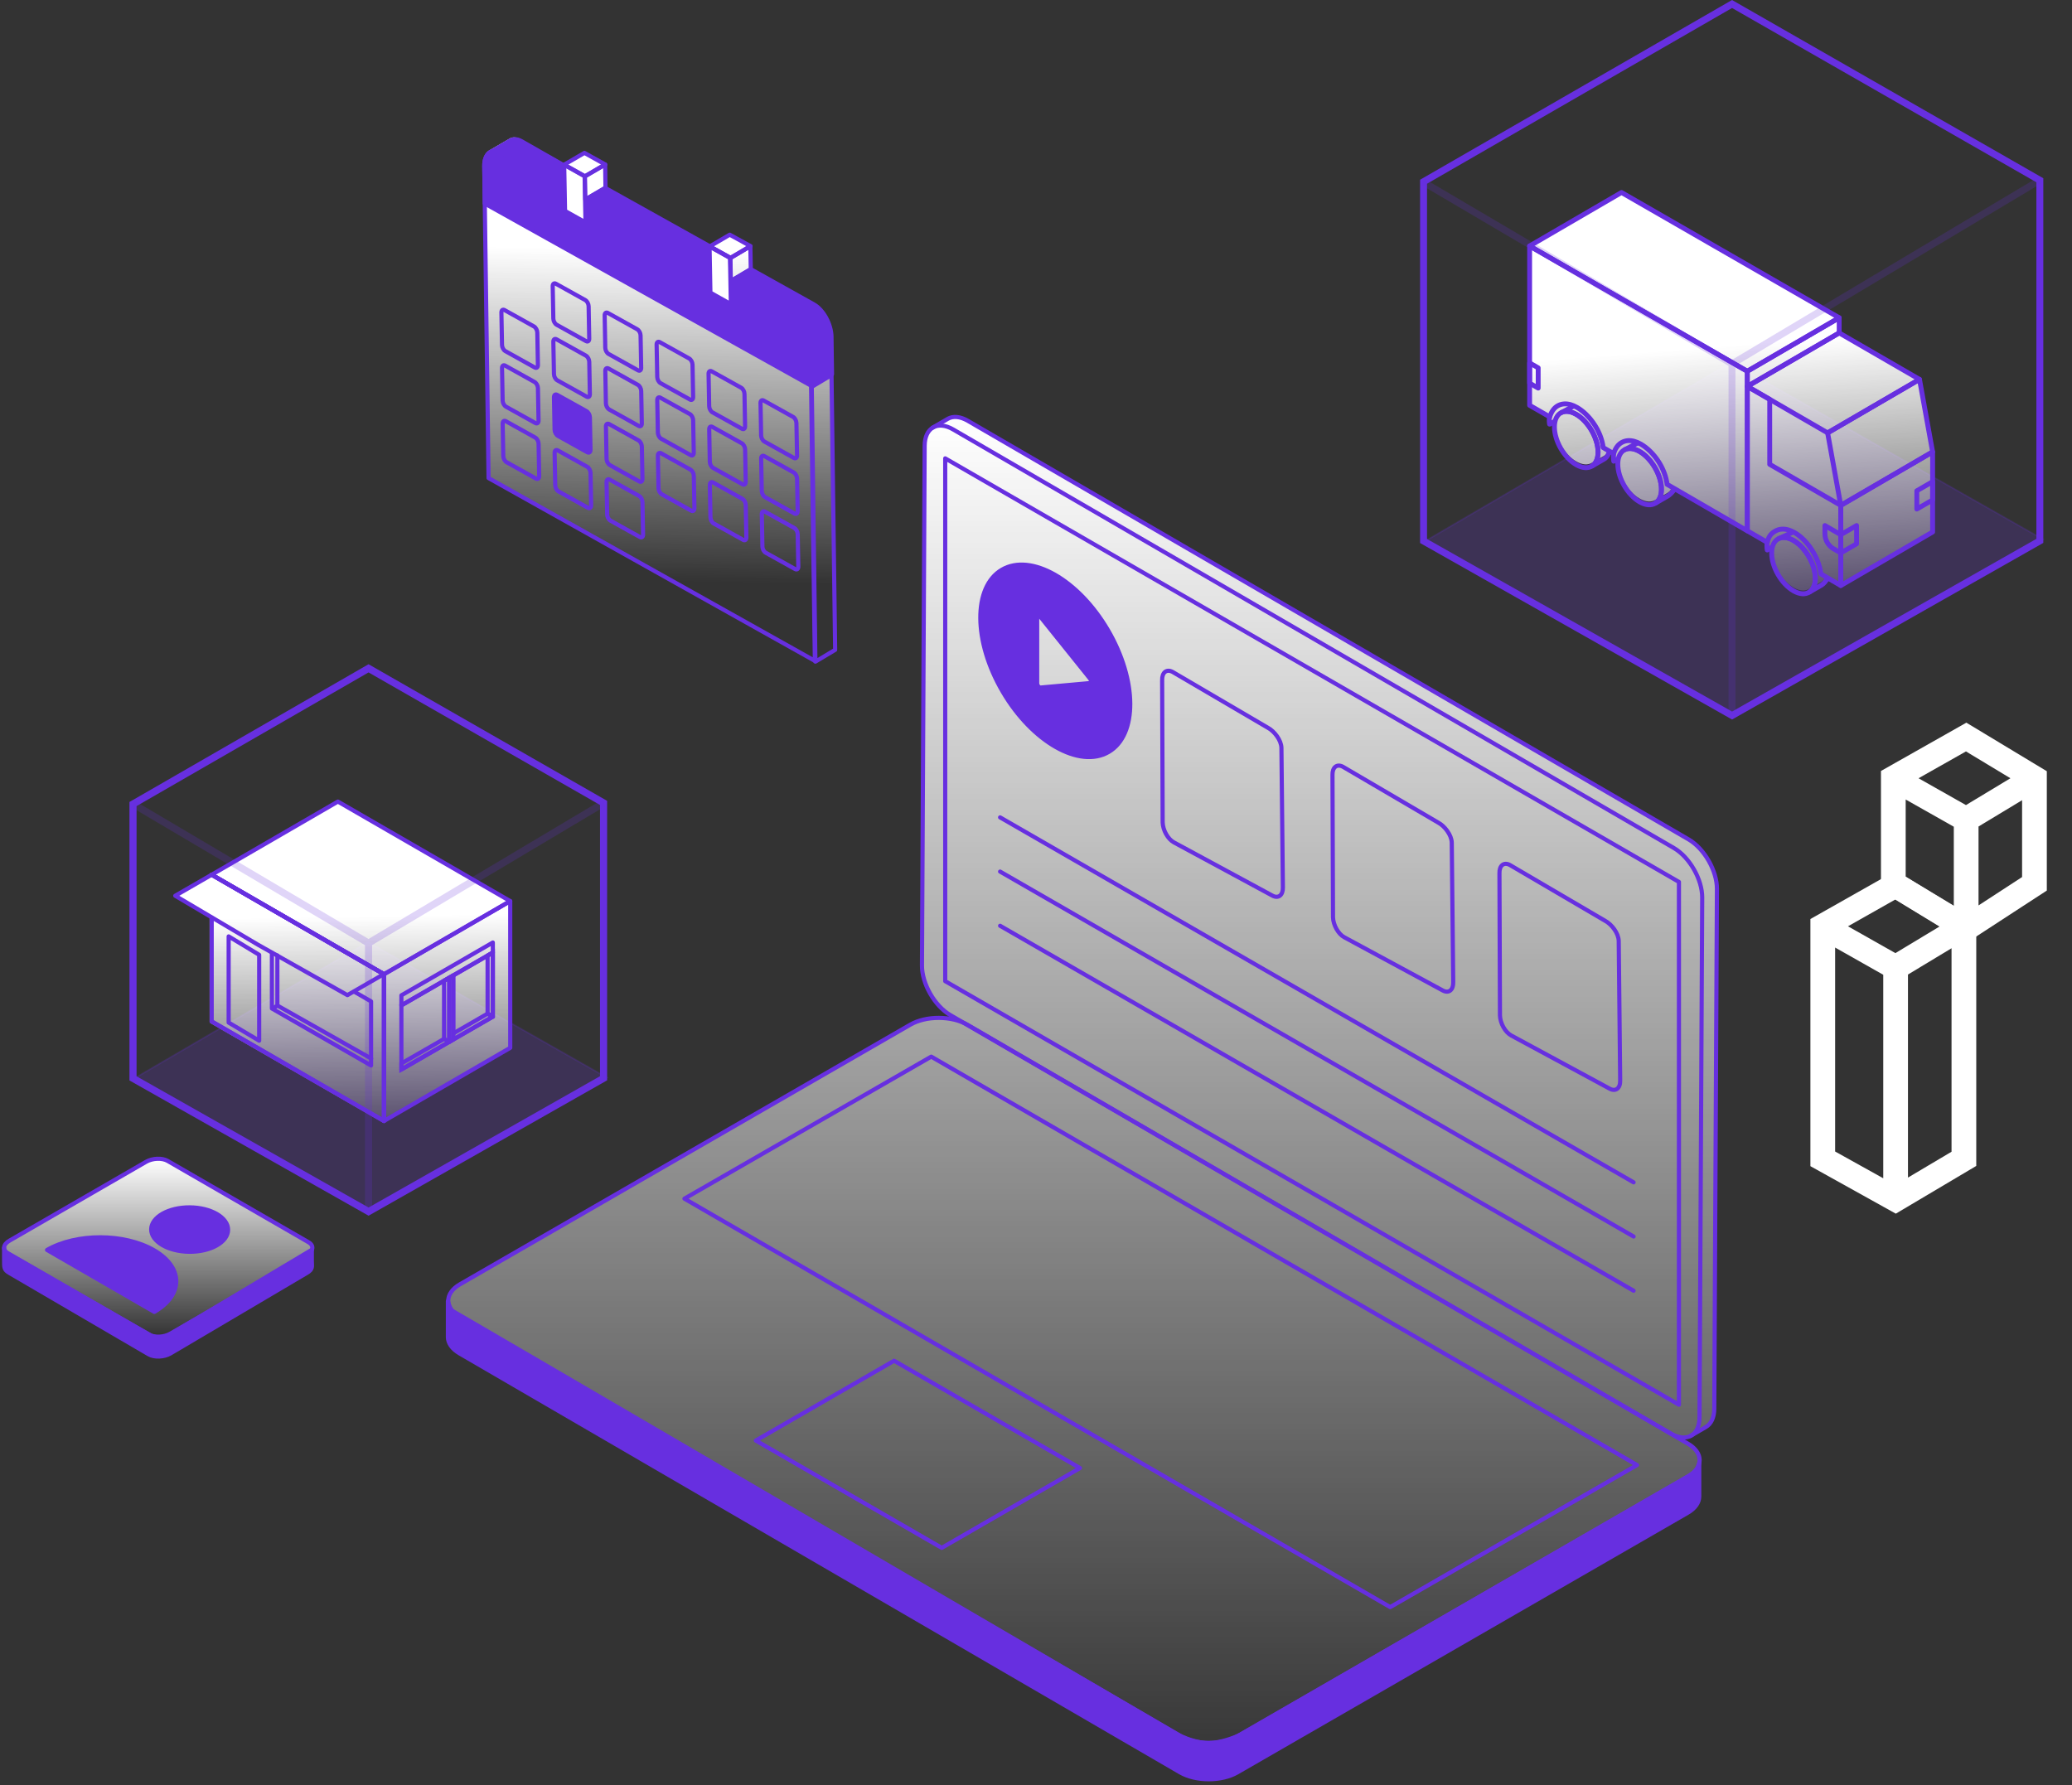 <svg width="499" height="430" viewBox="0 0 499 430" fill="none" xmlns="http://www.w3.org/2000/svg">
<rect x="0" y="0" width="499" height="430" fill="#333333" stroke="none"/>
<path fill-rule="evenodd" clip-rule="evenodd" d="M200.201 90.07L200.098 81.036L200.103 81.036C200.068 77.989 198.17 74.465 195.868 73.17L180.66 64.619L180.643 64.61L180.649 64.606L180.572 59.045L175.759 61.862L175.742 61.852L180.584 59.034L175.581 56.242L170.762 59.052L145.654 44.933L145.65 44.931L145.586 39.359L145.585 39.36L145.585 39.359L140.583 36.549L135.74 39.357L125.443 33.567C124.389 32.975 123.432 32.949 122.711 33.391L122.673 33.415L118.071 36.096C117.063 36.531 116.423 37.77 116.443 39.583L117.302 114.814L196.071 159.099L196.068 158.79L196.072 159.1L200.958 156.266L200.202 90.07L200.201 90.07Z" fill="url(#paint0_linear_5429_66681)"/>
<path d="M200.244 81.144L200.369 90.15L195.502 92.991L195.378 83.985C195.336 80.939 193.432 77.435 191.131 76.15L120.734 36.849C119.771 36.312 118.89 36.249 118.197 36.578L122.839 33.863L122.877 33.839C123.596 33.396 124.552 33.421 125.605 34.008L139.962 42.201L140.928 48.123L145.808 45.289L175.799 62.033L175.96 67.681L180.8 64.827L196.002 73.314C198.303 74.599 200.207 78.108 200.249 81.144L200.244 81.144Z" fill="#672FE0" stroke="#672FE0" stroke-linecap="round" stroke-linejoin="round"/>
<path d="M196.246 159.176L117.663 115.149L116.626 40.033C116.584 36.986 118.411 35.558 120.712 36.849L190.97 76.212C193.267 77.499 195.167 81.014 195.209 84.06L196.246 159.176Z" stroke="#672FE0" stroke-linecap="round" stroke-linejoin="round"/>
<path d="M195.371 83.982L195.496 92.987L116.757 49.035L116.632 40.029C116.61 38.436 117.103 37.291 117.905 36.74C117.905 36.74 117.914 36.73 117.919 36.73L118.148 36.595C118.148 36.595 118.171 36.576 118.185 36.571C118.877 36.242 119.759 36.305 120.722 36.842L191.119 76.142C193.425 77.427 195.324 80.936 195.366 83.977L195.371 83.982Z" fill="#672FE0" stroke="#672FE0" stroke-linecap="round" stroke-linejoin="round"/>
<path d="M176.014 73.251L171.086 70.486L170.879 59.368L175.807 62.138L176.014 73.251Z" fill="white" stroke="#672FE0" stroke-linecap="round" stroke-linejoin="round"/>
<path d="M141.003 53.57L136.08 50.805L135.873 39.688L140.797 42.457L141.003 53.57Z" fill="white" stroke="#672FE0" stroke-linecap="round" stroke-linejoin="round"/>
<path d="M140.957 48.037L145.817 45.191L145.74 39.625L140.88 42.471L140.957 48.037Z" stroke="#672FE0" stroke-linecap="round" stroke-linejoin="round"/>
<path d="M140.749 36.827L135.876 39.66L140.879 42.452L145.752 39.613L140.749 36.827Z" stroke="#672FE0" stroke-linecap="round" stroke-linejoin="round"/>
<path d="M176.01 67.718L180.81 64.855L180.706 59.311L175.905 62.169L176.01 67.718Z" stroke="#672FE0" stroke-linecap="round" stroke-linejoin="round"/>
<path d="M175.743 56.533L170.902 59.371L175.905 62.109L180.746 59.275L175.743 56.533Z" stroke="#672FE0" stroke-linecap="round" stroke-linejoin="round"/>
<path d="M195.496 93.185L200.253 90.336L201.128 156.521L196.37 159.365L195.496 93.185Z" stroke="#672FE0" stroke-linecap="round" stroke-linejoin="round"/>
<path d="M191.194 110.308L184.101 106.359C183.672 106.118 183.315 105.463 183.304 104.895L183.157 97.08C183.147 96.507 183.486 96.243 183.915 96.478L191.008 100.427C191.437 100.668 191.794 101.323 191.805 101.891L191.952 109.706C191.962 110.279 191.623 110.543 191.194 110.308Z" stroke="#672FE0" stroke-linecap="round" stroke-linejoin="round"/>
<path d="M178.682 103.272L171.589 99.324C171.161 99.083 170.803 98.428 170.793 97.86L170.646 90.045C170.635 89.472 170.975 89.207 171.403 89.443L178.496 93.392C178.925 93.633 179.282 94.288 179.293 94.856L179.44 102.671C179.451 103.244 179.111 103.508 178.682 103.272Z" stroke="#672FE0" stroke-linecap="round" stroke-linejoin="round"/>
<path d="M166.171 96.237L159.077 92.288C158.649 92.048 158.292 91.393 158.281 90.825L158.134 83.01C158.123 82.437 158.463 82.172 158.892 82.408L165.985 86.357C166.413 86.597 166.77 87.253 166.781 87.821L166.928 95.636C166.939 96.208 166.599 96.473 166.171 96.237Z" stroke="#672FE0" stroke-linecap="round" stroke-linejoin="round"/>
<path d="M153.659 89.202L146.566 85.253C146.137 85.013 145.78 84.358 145.769 83.79L145.622 75.975C145.611 75.402 145.951 75.137 146.38 75.373L153.473 79.322C153.901 79.562 154.259 80.218 154.269 80.785L154.416 88.601C154.427 89.173 154.087 89.438 153.659 89.202Z" stroke="#672FE0" stroke-linecap="round" stroke-linejoin="round"/>
<path d="M141.147 82.167L134.054 78.218C133.625 77.978 133.268 77.322 133.258 76.754L133.11 68.939C133.1 68.367 133.44 68.102 133.868 68.338L140.961 72.287C141.39 72.527 141.747 73.182 141.758 73.75L141.905 81.565C141.916 82.138 141.576 82.403 141.147 82.167Z" stroke="#672FE0" stroke-linecap="round" stroke-linejoin="round"/>
<path d="M191.346 123.689L184.253 119.741C183.825 119.5 183.467 118.845 183.457 118.277L183.31 110.462C183.299 109.889 183.639 109.624 184.067 109.86L191.16 113.809C191.589 114.05 191.946 114.705 191.957 115.273L192.104 123.088C192.115 123.661 191.775 123.925 191.346 123.689Z" stroke="#672FE0" stroke-linecap="round" stroke-linejoin="round"/>
<path d="M178.835 116.654L171.742 112.705C171.313 112.465 170.956 111.81 170.945 111.242L170.798 103.427C170.787 102.854 171.127 102.589 171.556 102.825L178.649 106.774C179.077 107.015 179.434 107.67 179.445 108.238L179.592 116.053C179.603 116.625 179.263 116.89 178.835 116.654Z" stroke="#672FE0" stroke-linecap="round" stroke-linejoin="round"/>
<path d="M166.323 109.62L159.23 105.671C158.801 105.431 158.444 104.775 158.433 104.208L158.286 96.392C158.275 95.82 158.615 95.555 159.044 95.791L166.137 99.74C166.566 99.98 166.923 100.636 166.933 101.203L167.081 109.019C167.091 109.591 166.751 109.856 166.323 109.62Z" stroke="#672FE0" stroke-linecap="round" stroke-linejoin="round"/>
<path d="M153.811 102.585L146.718 98.636C146.289 98.395 145.932 97.74 145.922 97.172L145.774 89.357C145.764 88.785 146.104 88.52 146.532 88.756L153.625 92.704C154.054 92.945 154.411 93.6 154.422 94.168L154.569 101.983C154.58 102.556 154.24 102.821 153.811 102.585Z" stroke="#672FE0" stroke-linecap="round" stroke-linejoin="round"/>
<path d="M141.299 95.55L134.206 91.601C133.778 91.36 133.421 90.705 133.41 90.137L133.263 82.322C133.252 81.749 133.592 81.485 134.02 81.721L141.113 85.669C141.542 85.91 141.899 86.565 141.91 87.133L142.057 94.948C142.068 95.521 141.728 95.786 141.299 95.55Z" stroke="#672FE0" stroke-linecap="round" stroke-linejoin="round"/>
<path d="M128.788 88.515L121.695 84.566C121.266 84.325 120.909 83.67 120.898 83.102L120.751 75.287C120.74 74.714 121.08 74.45 121.509 74.686L128.602 78.634C129.03 78.875 129.388 79.53 129.398 80.098L129.545 87.913C129.556 88.486 129.216 88.751 128.788 88.515Z" stroke="#672FE0" stroke-linecap="round" stroke-linejoin="round"/>
<path d="M191.501 137.072L184.408 133.123C183.979 132.883 183.622 132.228 183.611 131.66L183.464 123.845C183.453 123.272 183.793 123.007 184.222 123.243L191.315 127.192C191.743 127.432 192.1 128.088 192.111 128.656L192.258 136.471C192.269 137.043 191.929 137.308 191.501 137.072Z" stroke="#672FE0" stroke-linecap="round" stroke-linejoin="round"/>
<path d="M178.987 130.037L171.894 126.088C171.465 125.848 171.108 125.192 171.097 124.625L170.95 116.809C170.939 116.237 171.279 115.972 171.708 116.208L178.801 120.157C179.23 120.397 179.587 121.053 179.597 121.62L179.745 129.436C179.755 130.008 179.415 130.273 178.987 130.037Z" stroke="#672FE0" stroke-linecap="round" stroke-linejoin="round"/>
<path d="M166.477 123.002L159.384 119.053C158.955 118.812 158.598 118.157 158.588 117.589L158.441 109.774C158.43 109.202 158.77 108.937 159.198 109.173L166.291 113.122C166.72 113.362 167.077 114.017 167.088 114.585L167.235 122.4C167.246 122.973 166.906 123.238 166.477 123.002Z" stroke="#672FE0" stroke-linecap="round" stroke-linejoin="round"/>
<path d="M153.965 115.968L146.872 112.019C146.444 111.778 146.087 111.123 146.076 110.555L145.929 102.74C145.918 102.167 146.258 101.903 146.686 102.139L153.779 106.087C154.208 106.328 154.565 106.983 154.576 107.551L154.723 115.366C154.734 115.939 154.394 116.204 153.965 115.968Z" stroke="#672FE0" stroke-linecap="round" stroke-linejoin="round"/>
<path d="M141.452 108.933L134.359 104.984C133.93 104.743 133.573 104.088 133.562 103.52L133.415 95.705C133.404 95.132 133.744 94.868 134.173 95.103L141.266 99.052C141.694 99.293 142.052 99.948 142.062 100.516L142.209 108.331C142.22 108.904 141.88 109.168 141.452 108.933Z" fill="#672FE0" stroke="#672FE0" stroke-linecap="round" stroke-linejoin="round"/>
<path d="M128.94 101.897L121.847 97.949C121.418 97.708 121.061 97.053 121.05 96.485L120.903 88.67C120.893 88.097 121.233 87.832 121.661 88.068L128.754 92.017C129.183 92.258 129.54 92.913 129.551 93.481L129.698 101.296C129.708 101.869 129.369 102.133 128.94 101.897Z" stroke="#672FE0" stroke-linecap="round" stroke-linejoin="round"/>
<path d="M154.116 129.35L147.023 125.401C146.594 125.16 146.237 124.505 146.226 123.937L146.079 116.122C146.068 115.549 146.408 115.285 146.837 115.52L153.93 119.469C154.359 119.71 154.716 120.365 154.726 120.933L154.873 128.748C154.884 129.321 154.544 129.585 154.116 129.35Z" stroke="#672FE0" stroke-linecap="round" stroke-linejoin="round"/>
<path d="M141.606 122.314L134.513 118.366C134.084 118.125 133.727 117.47 133.717 116.902L133.569 109.087C133.559 108.514 133.899 108.249 134.327 108.485L141.42 112.434C141.849 112.675 142.206 113.33 142.217 113.898L142.364 121.713C142.375 122.286 142.035 122.55 141.606 122.314Z" stroke="#672FE0" stroke-linecap="round" stroke-linejoin="round"/>
<path d="M129.094 115.279L122.001 111.33C121.573 111.09 121.215 110.435 121.205 109.867L121.058 102.052C121.047 101.479 121.387 101.214 121.815 101.45L128.908 105.399C129.337 105.64 129.694 106.295 129.705 106.863L129.852 114.678C129.863 115.25 129.523 115.515 129.094 115.279Z" stroke="#672FE0" stroke-linecap="round" stroke-linejoin="round"/>
<path fill-rule="evenodd" clip-rule="evenodd" d="M410.807 343.719L407.508 345.641C406.246 346.517 404.427 346.473 402.419 345.302L402.193 345.226L406.491 347.725C408.306 348.773 409.247 350.143 409.314 351.525L409.322 351.526L409.232 360.436C409.232 361.872 408.294 363.308 406.409 364.393L297.956 426.921C294.179 429.099 288.011 429.091 284.233 426.913L110.698 325.998C108.84 324.92 107.894 323.508 107.868 322.092L107.954 313.378C107.952 313.298 107.953 313.219 107.956 313.14L107.957 313.091L107.959 313.091C108.042 311.723 108.983 310.369 110.78 309.33L219.233 246.802C222.226 245.076 226.719 244.723 230.335 245.734L228.836 244.477C225.074 242.274 222.015 236.914 222.039 232.557L222.684 107.37C222.692 105.295 223.399 103.808 224.545 103.058L224.536 103.046L228.265 100.876C229.513 100.166 231.226 100.272 233.111 101.374L406.695 202.199C410.456 204.402 413.516 209.762 413.491 214.118L412.846 339.305C412.838 341.484 412.055 343.009 410.807 343.719ZM107.868 322.092L107.867 322.147V322.033C107.867 322.053 107.867 322.073 107.868 322.092Z" fill="url(#paint1_linear_5429_66681)"/>
<path d="M406.409 364.393C408.294 363.308 409.232 361.872 409.232 360.436V352.385C409.232 352.385 408.873 353.754 408.514 354.162C408.155 354.569 406.883 355.385 406.883 355.385L298.78 417.799C297.42 418.479 293.967 419.839 291.029 419.839C288.092 419.839 284.91 418.479 283.687 417.799C225.76 383.941 109.744 316.142 109.091 315.816C108.438 315.489 108.003 314.048 107.867 313.368V322.034C107.867 323.469 108.814 324.905 110.698 325.999L284.233 426.913C288.011 429.092 294.179 429.1 297.956 426.921L406.409 364.393Z" fill="#672FE0"/>
<path d="M107.867 322.034C107.867 323.469 108.814 324.905 110.698 325.999L284.233 426.913C288.011 429.092 294.179 429.1 297.956 426.921L406.409 364.393C408.294 363.308 409.232 361.872 409.232 360.436V352.385C409.232 352.385 408.873 353.754 408.514 354.162C408.155 354.569 406.883 355.385 406.883 355.385L298.78 417.799C297.42 418.479 293.967 419.839 291.029 419.839C288.092 419.839 284.91 418.479 283.687 417.799C225.76 383.941 109.744 316.142 109.091 315.816C108.438 315.489 108.003 314.048 107.867 313.368V322.034ZM107.867 322.034V322.148" stroke="#672FE0" stroke-linecap="round" stroke-linejoin="round"/>
<path d="M298.038 418.175C294.261 420.353 288.093 420.345 284.315 418.166L110.78 317.252C107.011 315.073 107.011 311.508 110.78 309.33L219.233 246.802C223.011 244.623 229.179 244.631 232.956 246.81L406.491 347.724C410.261 349.903 410.261 353.468 406.491 355.646L298.038 418.175V418.175Z" stroke="#672FE0" stroke-linecap="round" stroke-linejoin="round"/>
<path d="M407.11 345.873L410.806 343.719C412.054 343.009 412.837 341.484 412.846 339.305L413.49 214.118C413.515 209.762 410.455 204.402 406.694 202.199L233.11 101.374C231.225 100.272 229.512 100.166 228.264 100.876L228.362 100.819L224.535 103.046" stroke="#672FE0" stroke-linecap="round" stroke-linejoin="round"/>
<path d="M409.942 216.191C409.966 211.834 406.907 206.474 403.145 204.271L229.561 103.446C225.8 101.252 222.7 103.014 222.684 107.371L222.039 232.557C222.015 236.914 225.074 242.274 228.835 244.477L402.419 345.302C406.18 347.497 409.281 345.734 409.297 341.378L409.942 216.191Z" stroke="#672FE0" stroke-linecap="round" stroke-linejoin="round"/>
<path d="M306.451 215.731L282.702 202.896C281.267 202.114 280.057 199.959 280.004 198.082L279.88 163.846C279.826 161.953 280.95 161.067 282.385 161.834L305.426 175.341C306.861 176.124 308.551 178.231 308.604 180.109L308.956 213.719C309.01 215.612 307.886 216.498 306.451 215.731Z" stroke="#672FE0" stroke-linecap="round" stroke-linejoin="round"/>
<path d="M393.421 284.779L240.854 196.877" stroke="#672FE0" stroke-linecap="round" stroke-linejoin="round"/>
<path d="M393.421 297.832L240.854 209.931" stroke="#672FE0" stroke-linecap="round" stroke-linejoin="round"/>
<path d="M393.421 310.886L240.854 222.984" stroke="#672FE0" stroke-linecap="round" stroke-linejoin="round"/>
<path d="M347.474 238.575L323.726 225.74C322.291 224.958 321.08 222.803 321.027 220.926L320.903 186.69C320.849 184.797 321.973 183.911 323.408 184.678L346.449 198.185C347.884 198.967 349.574 201.075 349.627 202.952L349.979 236.563C350.033 238.455 348.909 239.341 347.474 238.575Z" stroke="#672FE0" stroke-linecap="round" stroke-linejoin="round"/>
<path d="M387.683 262.235L363.935 249.4C362.5 248.618 361.289 246.463 361.236 244.586L361.112 210.35C361.058 208.457 362.182 207.571 363.617 208.338L386.658 221.845C388.093 222.628 389.783 224.735 389.836 226.613L390.188 260.223C390.242 262.116 389.118 263.002 387.683 262.235Z" stroke="#672FE0" stroke-linecap="round" stroke-linejoin="round"/>
<path d="M404.337 338.342L227.637 236.326V110.405L404.337 212.421V338.342Z" stroke="#672FE0" stroke-linecap="round" stroke-linejoin="round"/>
<path d="M334.802 387.091L164.832 288.713L224.268 254.504L394.246 352.873L334.802 387.091Z" stroke="#672FE0" stroke-linecap="round" stroke-linejoin="round"/>
<path d="M226.796 372.82L182.029 346.974L215.325 327.752L260.092 353.599L226.796 372.82Z" stroke="#672FE0" stroke-linecap="round" stroke-linejoin="round"/>
<path fill-rule="evenodd" clip-rule="evenodd" d="M266.818 151.747C273.919 163.868 274 177.019 267.001 181.119C260.002 185.219 248.572 178.716 241.471 166.594C234.371 154.472 234.289 141.322 241.288 137.222C248.288 133.122 259.718 139.625 266.818 151.747ZM262.502 163.454L250.592 148.618V148.623C250.233 148.171 249.781 148.21 249.781 148.687V164.604C249.781 165.081 250.233 165.642 250.592 165.607L262.502 164.526C262.861 164.491 262.861 163.901 262.502 163.454Z" fill="#672FE0"/>
<path d="M267.001 181.119L267.254 181.55L267.001 181.119ZM266.818 151.747L267.25 151.494L266.818 151.747ZM241.471 166.594L241.903 166.341L241.471 166.594ZM241.288 137.222L241.541 137.653L241.288 137.222ZM250.592 148.618L250.982 148.305C250.85 148.14 250.627 148.076 250.427 148.147C250.226 148.217 250.092 148.406 250.092 148.618H250.592ZM262.502 163.454L262.892 163.141L262.892 163.141L262.502 163.454ZM250.592 148.623L250.201 148.934C250.333 149.101 250.556 149.166 250.757 149.095C250.958 149.025 251.092 148.836 251.092 148.623H250.592ZM250.592 165.607L250.547 165.109L250.545 165.11L250.592 165.607ZM262.502 164.526L262.547 165.023L262.55 165.023L262.502 164.526ZM267.254 181.55C270.973 179.372 272.731 174.84 272.697 169.438C272.663 164.02 270.836 157.617 267.25 151.494L266.387 151.999C269.901 157.998 271.665 164.231 271.697 169.444C271.73 174.672 270.029 178.766 266.748 180.687L267.254 181.55ZM241.04 166.847C244.626 172.969 249.318 177.695 254.027 180.374C258.723 183.046 263.535 183.729 267.254 181.55L266.748 180.687C263.468 182.609 259.065 182.09 254.521 179.505C249.99 176.927 245.417 172.34 241.903 166.341L241.04 166.847ZM241.035 136.79C237.316 138.969 235.559 143.5 235.592 148.903C235.626 154.321 237.453 160.724 241.04 166.847L241.903 166.341C238.389 160.342 236.625 154.109 236.592 148.897C236.56 143.669 238.261 139.575 241.541 137.653L241.035 136.79ZM267.25 151.494C263.663 145.371 258.972 140.646 254.262 137.967C249.567 135.295 244.755 134.612 241.035 136.79L241.541 137.653C244.821 135.732 249.224 136.25 253.768 138.836C258.299 141.414 262.873 146 266.387 151.999L267.25 151.494ZM250.203 148.931L262.112 163.767L262.892 163.141L250.982 148.305L250.203 148.931ZM251.092 148.623V148.618H250.092V148.623H251.092ZM250.281 148.687C250.281 148.643 250.292 148.667 250.257 148.713C250.239 148.737 250.213 148.761 250.18 148.779C250.148 148.796 250.117 148.803 250.093 148.805C250.048 148.809 250.039 148.794 250.068 148.811C250.096 148.826 250.144 148.862 250.201 148.934L250.984 148.313C250.755 148.024 250.407 147.776 250.011 147.808C249.798 147.826 249.596 147.928 249.458 148.111C249.327 148.286 249.281 148.493 249.281 148.687H250.281ZM250.281 164.604V148.687H249.281V164.604H250.281ZM250.545 165.11C250.593 165.105 250.604 165.123 250.57 165.102C250.538 165.083 250.491 165.045 250.441 164.983C250.334 164.851 250.281 164.699 250.281 164.604H249.281C249.281 164.986 249.454 165.353 249.663 165.612C249.771 165.746 249.905 165.871 250.059 165.962C250.21 166.052 250.412 166.127 250.64 166.105L250.545 165.11ZM262.457 164.028L250.547 165.109L250.638 166.105L262.547 165.023L262.457 164.028ZM262.112 163.766C262.231 163.915 262.271 164.066 262.271 164.144C262.271 164.184 262.262 164.168 262.288 164.129C262.303 164.107 262.327 164.081 262.361 164.06C262.396 164.039 262.43 164.03 262.454 164.028L262.55 165.023C262.792 165 262.993 164.874 263.12 164.684C263.236 164.51 263.271 164.313 263.271 164.144C263.271 163.807 263.132 163.44 262.892 163.141L262.112 163.766Z" fill="#672FE0"/>
<path d="M35.835 321.438L1.888 301.84C0.557 301.07 0.721 299.725 2.262 298.841L35.179 279.836C36.719 278.947 39.044 278.852 40.376 279.622L74.323 299.219C75.654 299.99 75.49 301.334 73.949 302.219L41.032 321.223C39.491 322.112 37.166 322.208 35.835 321.438Z" fill="url(#paint2_linear_5429_66681)" stroke="#672FE0" stroke-linecap="round" stroke-linejoin="round"/>
<path d="M2.282 306.622L35.836 326.219C37.167 326.99 39.492 326.894 41.032 326.005L73.905 306.595C75.445 305.711 75.1 305.001 75.1 303.806V301.017L40.435 321.736C39.156 322.248 37.729 322.248 36.45 321.736L0.988 301.415L0.988 303.407C0.989 305.4 0.951 305.852 2.282 306.622Z" fill="#672FE0"/>
<path d="M0.988 300.618L0.988 301.415M0.988 301.415L0.988 303.407C0.989 305.4 0.951 305.852 2.282 306.622L35.836 326.219C37.167 326.99 39.492 326.894 41.032 326.005L73.905 306.595C75.445 305.711 75.1 305.001 75.1 303.806V301.017L40.435 321.736V321.736C39.156 322.248 37.729 322.248 36.45 321.736V321.736L0.988 301.415Z" stroke="#672FE0" stroke-linecap="round" stroke-linejoin="round"/>
<path d="M54.934 296.217C54.953 293.264 50.821 290.843 45.705 290.811C40.589 290.779 36.427 293.147 36.409 296.1C36.39 299.053 40.522 301.473 45.638 301.505C50.753 301.538 54.916 299.17 54.934 296.217Z" fill="#672FE0" stroke="#672FE0" stroke-linecap="round" stroke-linejoin="round"/>
<path d="M11.335 301.07C18.414 296.981 29.938 297.009 37.068 301.125C44.202 305.241 44.243 311.897 37.159 315.981L11.33 301.07H11.335Z" fill="#672FE0" stroke="#672FE0" stroke-linecap="round" stroke-linejoin="round"/>
<path opacity="0.2" d="M88.624 226.887L31.865 260.028L88.624 291.882L146.171 259.556L88.624 226.887Z" fill="#672FE0" stroke="#672FE0" stroke-width="0.39"/>
<path fill-rule="evenodd" clip-rule="evenodd" d="M122.875 217.041L122.874 217.042L122.875 217.042L122.877 217.041V252.379L122.875 252.38V252.381L92.983 269.706V269.996C92.983 270.151 92.912 270.29 92.801 270.382C92.779 270.399 92.756 270.415 92.732 270.429L92.732 270.429L92.721 270.435C92.684 270.455 92.645 270.471 92.604 270.481C92.48 270.512 92.346 270.495 92.232 270.429L50.732 246.458C50.577 246.369 50.482 246.204 50.482 246.025L50.483 220.655L42.201 215.752L50.484 210.974L50.484 210.688C50.484 210.509 50.579 210.344 50.734 210.255C50.888 210.165 51.079 210.165 51.234 210.255L51.482 210.398L81.376 193.07L122.875 217.041Z" fill="url(#paint3_linear_5429_66681)"/>
<path d="M85.296 238.849L89.367 241.199L89.365 256.634L65.482 242.908V229.523" stroke="#672FE0" stroke-linecap="round" stroke-linejoin="round"/>
<path d="M89.377 254.95L66.83 242.213" stroke="#672FE0" stroke-linecap="round" stroke-linejoin="round"/>
<path d="M65.828 242.814L66.8 242.209V230.137" stroke="#672FE0" stroke-linecap="round" stroke-linejoin="round"/>
<path d="M92.483 234.657L122.876 217.041L81.377 193.07L50.984 210.687L92.483 234.657Z" stroke="#672FE0" stroke-linecap="round" stroke-linejoin="round"/>
<path d="M92.482 269.996V234.658" stroke="#672FE0" stroke-linecap="round" stroke-linejoin="round"/>
<path d="M50.984 210.688L92.483 234.658V269.996L50.982 246.025" stroke="#672FE0" stroke-linecap="round" stroke-linejoin="round"/>
<path d="M92.482 234.657L122.877 217.041V252.379L92.482 269.995V234.657Z" stroke="#672FE0" stroke-linecap="round" stroke-linejoin="round"/>
<path d="M50.984 210.688L92.483 234.658V269.996L50.982 246.025L50.983 221.042" stroke="#672FE0" stroke-linecap="round" stroke-linejoin="round"/>
<path d="M96.667 257.603L96.666 242.157L118.69 229.431L118.691 244.877L96.667 257.603Z" stroke="#672FE0" stroke-miterlimit="10"/>
<path d="M106.93 250.238L96.666 256.145L96.667 257.603L118.691 244.877L117.428 244.148L109.243 248.877" stroke="#672FE0" stroke-linecap="round" stroke-linejoin="round"/>
<path d="M118.691 229.431L117.428 230.159V244.149L118.691 244.877V229.431Z" stroke="#672FE0" stroke-linecap="round" stroke-linejoin="round"/>
<path d="M108.193 250.944L109.207 250.357V234.909L108.193 235.497V250.944Z" stroke="#672FE0" stroke-linecap="round" stroke-linejoin="round"/>
<path d="M108.192 250.944L106.943 250.209V236.221L108.192 235.497V250.944Z" stroke="#672FE0" stroke-linecap="round" stroke-linejoin="round"/>
<path d="M62.418 229.983L55.066 225.543V246.302L62.418 250.662V229.983Z" stroke="#672FE0" stroke-linecap="round" stroke-linejoin="round"/>
<path d="M118.69 229.432L118.687 227.015L96.666 239.739V242.158L118.69 229.432Z" stroke="#672FE0" stroke-linecap="round" stroke-linejoin="round"/>
<path d="M50.983 210.686L42.201 215.752L62.12 227.544L83.664 239.689L92.444 234.623L50.983 210.686Z" stroke="#672FE0" stroke-linecap="round" stroke-linejoin="round"/>
<path d="M88.759 160.973L145.358 193.388V259.712L88.765 291.833L32.032 259.734V193.661L88.759 160.973Z" stroke="#672FE0" stroke-width="1.712"/>
<path opacity="0.2" d="M32.1 193.681L88.751 227.16M88.751 227.16L145.442 193.375M88.751 227.16V291.661" stroke="#672FE0" stroke-width="1.712"/>
<path fill-rule="evenodd" clip-rule="evenodd" d="M456.568 209.721L475.943 221.413V280.829L456.567 292.324L436 280.884V221.357L456.568 209.721ZM441.954 228.228L453.543 234.784V283.799L441.954 277.353V228.228ZM459.497 283.634L469.989 277.408V228.396L459.497 234.728V283.634ZM456.471 229.57L467.18 223.108L456.471 216.646L445.049 223.108L456.471 229.57Z" fill="white"/>
<path fill-rule="evenodd" clip-rule="evenodd" d="M473.56 174.063L492.935 185.756V214.503L473.563 227.118L452.992 214.56V185.7L473.56 174.063ZM458.946 192.57L470.535 199.127V218.264L458.946 211.19V192.57ZM476.489 218.079L486.981 211.247V192.739L476.489 199.071V218.079ZM473.464 193.913L484.172 187.451L473.464 180.989L462.041 187.451L473.464 193.913Z" fill="white"/>
<path opacity="0.2" d="M416.951 87.286L342.898 130.525L416.951 172.086L492.034 129.91L416.951 87.286Z" fill="#672FE0" stroke="#672FE0" stroke-width="0.381"/>
<path fill-rule="evenodd" clip-rule="evenodd" d="M427.178 89.357L427.172 89.362L442.933 80.188L462.274 91.377L462.273 91.377L465.432 108.843L465.433 108.843V108.849V128.141L463.663 129.174H463.657L445.084 140.001L443.313 141.034L443.306 141.004V141.021L441.529 139.995L439.713 138.932C439.456 139.463 439.096 139.869 438.655 140.136L435.766 141.802C435.826 141.762 435.884 141.72 435.941 141.675C435.88 141.72 435.82 141.762 435.759 141.802C435.741 141.814 435.728 141.82 435.722 141.82C434.769 142.429 433.411 142.374 431.917 141.507C429.015 139.835 426.666 135.765 426.666 132.414C426.666 132.214 426.675 132.022 426.691 131.836L425.607 132.476C425.498 131.793 425.53 131.177 425.654 130.631C425.638 130.631 425.622 130.631 425.606 130.631L420.81 127.846H420.805V127.858L404.489 118.397L402.714 117.371C402.455 117.966 402.073 118.416 401.597 118.704L398.714 120.367L398.708 120.371C398.69 120.383 398.677 120.389 398.671 120.389C397.718 120.998 396.36 120.942 394.866 120.076C391.964 118.403 389.615 114.333 389.615 110.983C389.615 110.819 389.621 110.66 389.632 110.506L388.637 111.081V111.087C388.53 110.453 388.566 109.846 388.694 109.291C388.66 109.275 388.625 109.259 388.59 109.242L387.397 108.556C387.14 109.086 386.78 109.492 386.339 109.759L383.45 111.425C383.51 111.386 383.568 111.344 383.624 111.299C383.564 111.343 383.503 111.386 383.443 111.425C383.425 111.438 383.412 111.444 383.406 111.444C382.453 112.052 381.095 111.997 379.601 111.13C376.699 109.458 374.35 105.388 374.35 102.037C374.35 101.861 374.357 101.689 374.37 101.524L373.268 102.16V102.166C373.162 101.517 373.183 100.932 373.289 100.411C373.26 100.406 373.231 100.401 373.202 100.396L368.382 97.623V59.248L368.381 59.247L390.507 46.361L442.931 76.535V80.187L427.178 89.357ZM368.384 59.25L368.399 59.26L368.388 59.254L368.384 59.25Z" fill="url(#paint4_linear_5429_66681)"/>
<path d="M443.311 121.729V141.033L445.082 140.001L463.655 129.174H463.661L465.432 128.141V108.843L443.311 121.729Z" stroke="#672FE0" stroke-width="1.17" stroke-linecap="round" stroke-linejoin="round"/>
<path d="M389.59 110.607L388.637 111.081V111.087C388.535 110.485 388.556 109.602 388.668 109.07" stroke="#672FE0" stroke-width="1.17" stroke-linecap="round" stroke-linejoin="round"/>
<path d="M374.371 101.522L373.267 102.16L373.182 102.16C373.073 101.493 373.099 100.891 373.212 100.359" stroke="#672FE0" stroke-width="1.17" stroke-linecap="round" stroke-linejoin="round"/>
<path d="M426.635 131.867L425.604 132.475C425.502 131.843 425.501 131.103 425.604 130.588" stroke="#672FE0" stroke-width="1.17" stroke-linecap="round" stroke-linejoin="round"/>
<path d="M431.528 128.294L428.384 129.734L428.378 129.728C429.312 129.279 430.56 129.39 431.925 130.176C434.827 131.849 437.182 135.925 437.182 139.275C437.182 140.88 436.641 142.024 435.768 142.601L438.657 140.935C439.087 140.675 439.922 139.884 440.014 139.275" stroke="#672FE0" stroke-width="1.17" stroke-linecap="round" stroke-linejoin="round"/>
<path d="M426.669 133.214C426.669 136.564 429.017 140.634 431.919 142.306C433.413 143.173 434.772 143.229 435.725 142.62C435.731 142.62 435.743 142.614 435.762 142.602C436.635 142.024 437.176 140.88 437.176 139.276C437.176 135.925 434.815 131.843 431.919 130.177C430.554 129.39 429.306 129.279 428.372 129.728C427.321 130.238 426.669 131.449 426.669 133.214V133.214Z" stroke="#672FE0" stroke-width="1.17" stroke-linecap="round" stroke-linejoin="round"/>
<path d="M378.774 97.919L376.067 99.357L376.061 99.351C376.996 98.902 378.244 99.013 379.609 99.799C382.51 101.472 384.865 105.548 384.865 108.898C384.865 110.503 384.324 111.647 383.451 112.224L386.341 110.558C386.75 110.31 387.167 109.909 387.566 108.898" stroke="#672FE0" stroke-width="1.17" stroke-linecap="round" stroke-linejoin="round"/>
<path d="M374.351 102.837C374.351 106.187 376.699 110.257 379.601 111.93C381.095 112.796 382.454 112.852 383.407 112.243C383.413 112.243 383.425 112.237 383.443 112.225C384.316 111.647 384.857 110.503 384.857 108.899C384.857 105.548 382.497 101.466 379.601 99.8C378.236 99.013 376.988 98.902 376.054 99.351C375.002 99.861 374.351 101.072 374.351 102.837V102.837Z" stroke="#672FE0" stroke-width="1.17" stroke-linecap="round" stroke-linejoin="round"/>
<path d="M403.152 117.903C402.894 118.498 402.072 119.215 401.597 119.504L398.707 121.17C399.58 120.592 400.121 119.449 400.121 117.844C400.121 114.493 397.766 110.417 394.865 108.745C393.5 107.958 392.252 107.847 391.317 108.296L391.323 108.302L394.36 106.712" stroke="#672FE0" stroke-width="1.17" stroke-linecap="round" stroke-linejoin="round"/>
<path d="M389.616 111.782C389.616 115.133 391.965 119.203 394.867 120.875C396.361 121.742 397.719 121.797 398.672 121.188C398.678 121.188 398.691 121.182 398.709 121.17C399.582 120.592 400.123 119.448 400.123 117.844C400.123 114.493 397.762 110.411 394.867 108.745C393.502 107.958 392.254 107.847 391.319 108.296C390.268 108.806 389.616 110.018 389.616 111.782V111.782Z" stroke="#672FE0" stroke-width="1.17" stroke-linecap="round" stroke-linejoin="round"/>
<path d="M420.803 93.068V127.847H420.809L425.605 130.632C425.986 128.996 426.705 128.388 427.591 127.896C428.433 127.422 429.472 127.293 430.646 127.619C431.138 127.761 431.66 127.976 432.201 128.289C435.411 130.146 438.067 134.413 438.522 138.237L441.528 139.995L443.305 141.022V121.723L426.201 111.844V96.197L420.797 93.061L420.803 93.068Z" stroke="#672FE0" stroke-width="1.17" stroke-linecap="round" stroke-linejoin="round"/>
<path d="M368.379 59.247V97.623L373.199 100.395C373.709 99.037 374.281 98.225 375.166 97.733C376.009 97.26 377.048 97.131 378.222 97.457C378.714 97.598 379.236 97.813 379.777 98.127C381.29 99 382.673 100.346 383.761 101.932C384.997 103.709 385.852 105.781 386.098 107.81L388.587 109.242C389.073 107.92 389.67 107.072 390.555 106.58C391.397 106.107 392.436 105.978 393.61 106.303C394.102 106.445 394.625 106.66 395.166 106.974C398.375 108.83 401.031 112.839 401.486 116.663L404.486 118.396L420.803 127.858V89.427L368.385 59.253L368.379 59.247Z" stroke="#672FE0" stroke-width="1.17" stroke-linecap="round" stroke-linejoin="round"/>
<path d="M440.145 104.263L443.311 121.729V121.736L465.432 108.849L462.272 91.377L440.145 104.263Z" stroke="#672FE0" stroke-width="1.17" stroke-linecap="round" stroke-linejoin="round"/>
<path d="M442.93 76.535L420.803 89.421L368.38 59.247L390.506 46.361L442.93 76.535Z" stroke="#672FE0" stroke-width="1.17" stroke-linecap="round" stroke-linejoin="round"/>
<path d="M442.93 80.187L420.803 93.067V89.421L442.93 76.535V80.187Z" stroke="#672FE0" stroke-width="1.17" stroke-linecap="round" stroke-linejoin="round"/>
<path d="M462.273 91.377L442.932 80.188L420.806 93.067L440.147 104.263L462.273 91.377Z" stroke="#672FE0" stroke-width="1.17" stroke-linecap="round" stroke-linejoin="round"/>
<path d="M441.589 132.193L443.305 133.183V128.787L439.493 126.586V128.566C439.493 130.06 440.292 131.443 441.583 132.193H441.589Z" stroke="#672FE0" stroke-width="1.17" stroke-linecap="round" stroke-linejoin="round"/>
<path d="M368.382 92.29L370.441 93.477V88.602L368.382 87.415V92.29Z" stroke="#672FE0" stroke-width="1.17" stroke-linecap="round" stroke-linejoin="round"/>
<path d="M447.117 130.988L443.312 133.189V128.787L447.117 126.586V130.988Z" stroke="#672FE0" stroke-width="1.17" stroke-linecap="round" stroke-linejoin="round"/>
<path d="M465.432 120.42L461.626 122.614V118.219L465.432 116.018V120.42Z" stroke="#672FE0" stroke-width="1.17" stroke-linecap="round" stroke-linejoin="round"/>
<path d="M417.128 0.962L491.256 43.417V130.278L417.137 172.347L342.834 130.307V43.773L417.128 0.962Z" stroke="#672FE0" stroke-width="1.669"/>
<path opacity="0.2" d="M342.656 43.795L417.117 87.642M417.117 87.642L491.415 43.315M417.117 87.642V171.798" stroke="#672FE0" stroke-width="1.669"/>
<defs>
<linearGradient id="paint0_linear_5429_66681" x1="159.484" y1="60.104" x2="158.128" y2="140.025" gradientUnits="userSpaceOnUse">
<stop stop-color="white"/>
<stop offset="1" stop-color="white" stop-opacity="0"/>
</linearGradient>
<linearGradient id="paint1_linear_5429_66681" x1="260.679" y1="100.427" x2="260.679" y2="428.55" gradientUnits="userSpaceOnUse">
<stop stop-color="white"/>
<stop offset="1" stop-color="white" stop-opacity="0"/>
</linearGradient>
<linearGradient id="paint2_linear_5429_66681" x1="38.105" y1="279.102" x2="38.105" y2="321.958" gradientUnits="userSpaceOnUse">
<stop stop-color="white"/>
<stop offset="1" stop-color="white" stop-opacity="0"/>
</linearGradient>
<linearGradient id="paint3_linear_5429_66681" x1="86.62" y1="220.71" x2="87.584" y2="279.064" gradientUnits="userSpaceOnUse">
<stop stop-color="white"/>
<stop offset="1" stop-color="white" stop-opacity="0"/>
</linearGradient>
<linearGradient id="paint4_linear_5429_66681" x1="417.344" y1="83.166" x2="423.053" y2="155.022" gradientUnits="userSpaceOnUse">
<stop stop-color="white"/>
<stop offset="1" stop-color="white" stop-opacity="0"/>
</linearGradient>
</defs>
</svg>
